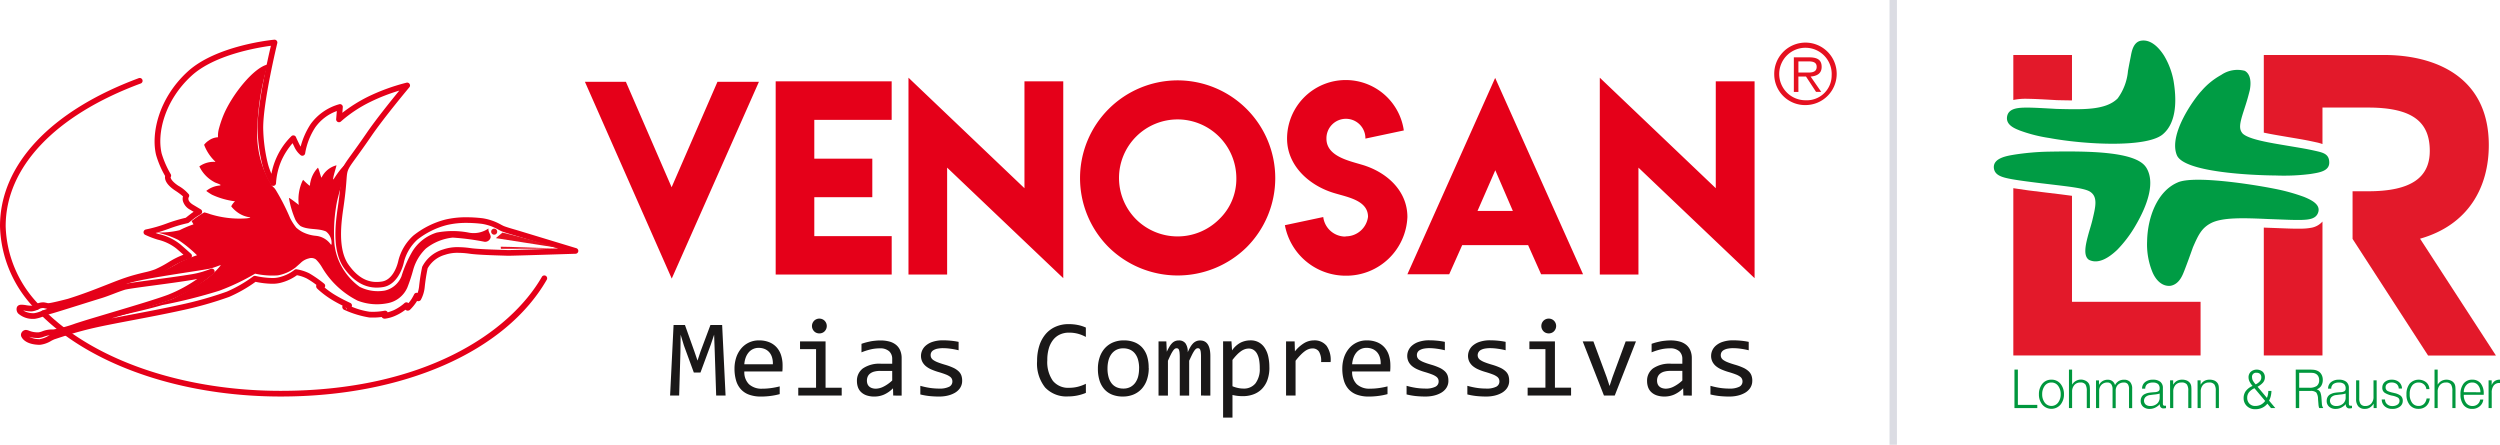 <svg xmlns="http://www.w3.org/2000/svg" width="337.287" height="60" viewBox="0 0 337.287 60">
  <g id="Grupo_378" data-name="Grupo 378" transform="translate(-34.228 -227.228)">
    <path id="Caminho_342" data-name="Caminho 342" d="M250.065,237.712v26.552h5.214v-14.42l15.668,14.915V238.2h-5.236v14.42Zm-16.5,17.978,2.4-5.494,2.371,5.494Zm-9.459,8.541h5.642L231.5,260.3h8.894l1.753,3.932h5.66L235.948,237.74Zm-8.316-5.087a3.005,3.005,0,0,1-3.036-2.634l-5.175,1.1a8.345,8.345,0,0,0,8.228,6.814,8.251,8.251,0,0,0,8.3-7.919c0-3.619-2.893-6.116-6.165-7.062-1.8-.539-4.757-1.16-4.757-3.5a2.629,2.629,0,1,1,5.257-.016l5.181-1.1a7.915,7.915,0,0,0-15.751,1.1c0,3.541,2.794,6.143,5.956,7.22,1.793.627,4.966.957,4.966,3.328a3.018,3.018,0,0,1-3.024,2.64Zm-22.68-15.806a7.943,7.943,0,0,1,7.919,7.9,7.537,7.537,0,0,1-2.337,5.587,7.945,7.945,0,0,1-11.18,0,7.9,7.9,0,0,1,5.6-13.485Zm0-5.268a13.186,13.186,0,0,0-9.316,22.5,13.27,13.27,0,0,0,18.638,0,13.19,13.19,0,0,0-9.322-22.5Zm-36.314-.358v26.552h5.214v-14.42l15.668,14.915V238.2h-5.235v14.42Zm-17.917.49v26.062h15.652v-5.181H144.089v-5.251h7.826v-5.2h-7.826V243.4h10.438v-5.2Zm-2.26.06h-5.593l-6.187,14.228-6.171-14.228h-5.527l11.715,26.552Z" fill="#e50019"/>
    <path id="Caminho_343" data-name="Caminho 343" d="M270.635,278.6a1.72,1.72,0,0,1-.49,1.235,2.168,2.168,0,0,1-.524.406,3.483,3.483,0,0,1-.639.276,4.186,4.186,0,0,1-.7.159,4.944,4.944,0,0,1-.7.052,12.814,12.814,0,0,1-1.369-.067,8.94,8.94,0,0,1-1.22-.217v-1.163a10.391,10.391,0,0,0,1.274.279,8.759,8.759,0,0,0,1.264.094,2.847,2.847,0,0,0,1.349-.246.777.777,0,0,0,.438-.706.834.834,0,0,0-.071-.353.786.786,0,0,0-.25-.3,2.442,2.442,0,0,0-.567-.3c-.256-.1-.6-.219-1.049-.348a7.637,7.637,0,0,1-.914-.333,3.137,3.137,0,0,1-.729-.44,1.9,1.9,0,0,1-.479-.6,1.749,1.749,0,0,1-.177-.81,1.843,1.843,0,0,1,.629-1.348,2.671,2.671,0,0,1,.927-.519,4.4,4.4,0,0,1,1.461-.209c.289,0,.607.015.957.047a9.735,9.735,0,0,1,1.1.162v1.133a10.329,10.329,0,0,0-1.137-.214,7.3,7.3,0,0,0-.931-.069,3.861,3.861,0,0,0-.8.072,1.7,1.7,0,0,0-.525.2.8.8,0,0,0-.29.3.811.811,0,0,0-.087.368.823.823,0,0,0,.076.358.849.849,0,0,0,.284.308,2.77,2.77,0,0,0,.582.3q.372.15.971.326a7.87,7.87,0,0,1,1.1.4,2.709,2.709,0,0,1,.721.463,1.481,1.481,0,0,1,.4.574,2.089,2.089,0,0,1,.119.728m-9.438-1.332h-1.608a3.157,3.157,0,0,0-.818.094,1.567,1.567,0,0,0-.559.269,1.1,1.1,0,0,0-.326.42,1.385,1.385,0,0,0-.1.549,1.265,1.265,0,0,0,.065.4.9.9,0,0,0,.211.343,1.047,1.047,0,0,0,.38.236,1.641,1.641,0,0,0,.567.087,2.408,2.408,0,0,0,1-.266,4.878,4.878,0,0,0,1.19-.84Zm.136,3.326-.026-.982a3.957,3.957,0,0,1-1.213.852,3.234,3.234,0,0,1-1.293.264,3.164,3.164,0,0,1-1.071-.162,2.006,2.006,0,0,1-.733-.44,1.694,1.694,0,0,1-.423-.658,2.446,2.446,0,0,1-.134-.823,2.044,2.044,0,0,1,.82-1.723,3.961,3.961,0,0,1,2.421-.623H261.2v-.642a1.365,1.365,0,0,0-.415-1.041,1.8,1.8,0,0,0-1.267-.39,5.436,5.436,0,0,0-1.221.139,8.642,8.642,0,0,0-1.243.4v-1.149c.159-.057.339-.114.534-.169s.406-.1.622-.149.447-.077.686-.1a6.345,6.345,0,0,1,.718-.04,4.578,4.578,0,0,1,1.2.146,2.438,2.438,0,0,1,.9.443,1.967,1.967,0,0,1,.564.751,2.647,2.647,0,0,1,.2,1.063v5.039Zm-13.578-7.308H249.2l1.795,4.842.387,1.181.4-1.211,1.775-4.812h1.389l-2.865,7.308h-1.456Zm-4.583-3.072a.981.981,0,0,1,.393.077.949.949,0,0,1,.318.214,1.056,1.056,0,0,1,.211.318,1.016,1.016,0,0,1,0,.776,1.05,1.05,0,0,1-.211.322.934.934,0,0,1-.318.214,1.041,1.041,0,0,1-.786,0,.934.934,0,0,1-.318-.214,1.072,1.072,0,0,1-.212-.322,1.028,1.028,0,0,1,0-.776,1.079,1.079,0,0,1,.212-.318.949.949,0,0,1,.318-.214A.974.974,0,0,1,243.172,270.212Zm-.447,4.116h-2.163v-1.044h3.445v6.249h2.178v1.059h-5.861v-1.059h2.4Zm-4.89,4.27a1.714,1.714,0,0,1-.489,1.235,2.154,2.154,0,0,1-.525.406,3.444,3.444,0,0,1-.638.276,4.186,4.186,0,0,1-.7.159,4.941,4.941,0,0,1-.7.052,12.839,12.839,0,0,1-1.371-.067,8.967,8.967,0,0,1-1.22-.217v-1.163a10.4,10.4,0,0,0,1.275.279,8.745,8.745,0,0,0,1.263.094,2.849,2.849,0,0,0,1.35-.246.778.778,0,0,0,.437-.706.865.865,0,0,0-.069-.353.8.8,0,0,0-.251-.3,2.443,2.443,0,0,0-.567-.3c-.256-.1-.6-.219-1.049-.348a7.653,7.653,0,0,1-.915-.333,3.13,3.13,0,0,1-.728-.44,1.9,1.9,0,0,1-.48-.6,1.775,1.775,0,0,1-.176-.81,1.846,1.846,0,0,1,.628-1.348,2.677,2.677,0,0,1,.928-.519,4.4,4.4,0,0,1,1.461-.209c.289,0,.607.015.957.047a9.72,9.72,0,0,1,1.1.162v1.133a10.228,10.228,0,0,0-1.136-.214,7.312,7.312,0,0,0-.932-.069,3.857,3.857,0,0,0-.8.072,1.693,1.693,0,0,0-.525.2.8.8,0,0,0-.3,1.022.849.849,0,0,0,.284.308,2.784,2.784,0,0,0,.581.3c.249.1.572.209.972.326a7.868,7.868,0,0,1,1.1.4,2.725,2.725,0,0,1,.721.463,1.489,1.489,0,0,1,.4.574A2.066,2.066,0,0,1,237.835,278.6Zm-8.2,0a1.72,1.72,0,0,1-.49,1.235,2.168,2.168,0,0,1-.524.406,3.482,3.482,0,0,1-.639.276,4.209,4.209,0,0,1-.7.159,4.944,4.944,0,0,1-.7.052,12.813,12.813,0,0,1-1.369-.067,8.981,8.981,0,0,1-1.221-.217v-1.163a10.42,10.42,0,0,0,1.276.279,8.731,8.731,0,0,0,1.262.094,2.849,2.849,0,0,0,1.35-.246.776.776,0,0,0,.437-.706.849.849,0,0,0-.069-.353.8.8,0,0,0-.251-.3,2.432,2.432,0,0,0-.568-.3c-.255-.1-.6-.219-1.048-.348a7.654,7.654,0,0,1-.915-.333,3.13,3.13,0,0,1-.728-.44,1.9,1.9,0,0,1-.48-.6,1.762,1.762,0,0,1-.176-.81,1.843,1.843,0,0,1,.629-1.348,2.662,2.662,0,0,1,.927-.519,4.4,4.4,0,0,1,1.461-.209c.289,0,.607.015.957.047a9.687,9.687,0,0,1,1.1.162v1.133a10.27,10.27,0,0,0-1.136-.214,7.312,7.312,0,0,0-.932-.069,3.857,3.857,0,0,0-.8.072,1.693,1.693,0,0,0-.525.2.737.737,0,0,0-.378.664.8.8,0,0,0,.078.358.836.836,0,0,0,.283.308,2.783,2.783,0,0,0,.581.3c.249.1.572.209.972.326a7.916,7.916,0,0,1,1.1.4,2.709,2.709,0,0,1,.721.463,1.479,1.479,0,0,1,.4.574A2.066,2.066,0,0,1,229.636,278.6Zm-9.14-2.226a2.765,2.765,0,0,0-.094-.893,1.882,1.882,0,0,0-.361-.7,1.683,1.683,0,0,0-.609-.455,2.045,2.045,0,0,0-.845-.164,1.717,1.717,0,0,0-1.349.612,2.317,2.317,0,0,0-.4.7,3.251,3.251,0,0,0-.189.9Zm1.313.176c0,.179,0,.33-.008.45s-.012.236-.022.342h-5.131a2.279,2.279,0,0,0,.627,1.725,2.505,2.505,0,0,0,1.807.6c.214,0,.428-.007.641-.025s.421-.04.619-.069.39-.063.572-.1.35-.074.507-.119V280.4a8.823,8.823,0,0,1-1.171.236,9.529,9.529,0,0,1-1.35.092,4.563,4.563,0,0,1-1.618-.256,2.745,2.745,0,0,1-1.111-.739,2.977,2.977,0,0,1-.641-1.187,5.6,5.6,0,0,1-.209-1.591,4.8,4.8,0,0,1,.221-1.462,3.705,3.705,0,0,1,.649-1.208,3.067,3.067,0,0,1,2.451-1.133,3.545,3.545,0,0,1,1.355.241,2.686,2.686,0,0,1,.991.678,2.9,2.9,0,0,1,.614,1.072A4.5,4.5,0,0,1,221.809,276.548Zm-14.076-3.264h1.158l.038,1.347a4.726,4.726,0,0,1,1.277-1.131,2.6,2.6,0,0,1,1.272-.35,2.077,2.077,0,0,1,1.723.736,3.3,3.3,0,0,1,.542,2.187h-1.282a2.413,2.413,0,0,0-.281-1.4,1.009,1.009,0,0,0-.885-.436,1.5,1.5,0,0,0-.512.093,1.992,1.992,0,0,0-.532.29,4.49,4.49,0,0,0-.579.518,9.083,9.083,0,0,0-.656.76v4.693h-1.283Zm-3.547,3.577a6.053,6.053,0,0,0-.084-1.056,2.708,2.708,0,0,0-.267-.823,1.418,1.418,0,0,0-.464-.535,1.172,1.172,0,0,0-.676-.194,1.6,1.6,0,0,0-.49.078,1.974,1.974,0,0,0-.512.253,3.98,3.98,0,0,0-.562.475,7.58,7.58,0,0,0-.629.731v3.549a4.173,4.173,0,0,0,.736.229,3.481,3.481,0,0,0,.756.084,1.984,1.984,0,0,0,1.61-.7A3.2,3.2,0,0,0,204.186,276.861Zm1.3-.055a4.856,4.856,0,0,1-.273,1.7,3.325,3.325,0,0,1-.753,1.208,3.062,3.062,0,0,1-1.136.721,4.051,4.051,0,0,1-1.419.241,6.424,6.424,0,0,1-.7-.037,5.493,5.493,0,0,1-.7-.125v3.055h-1.267v-10.29h1.128l.082,1.223a3.254,3.254,0,0,1,1.163-1.054,3.027,3.027,0,0,1,1.34-.3,2.215,2.215,0,0,1,1.1.264,2.242,2.242,0,0,1,.793.738,3.482,3.482,0,0,1,.482,1.15A6.507,6.507,0,0,1,205.483,276.806Zm-9.228,3.786v-5.247a4.8,4.8,0,0,0-.026-.562,1.26,1.26,0,0,0-.074-.346.38.38,0,0,0-.129-.179.374.374,0,0,0-.194-.049.411.411,0,0,0-.253.087,1.238,1.238,0,0,0-.249.283,4.992,4.992,0,0,0-.293.522c-.107.216-.231.48-.378.795v4.7h-1.268v-5.111a6.267,6.267,0,0,0-.025-.646,1.462,1.462,0,0,0-.074-.385.383.383,0,0,0-.134-.192.393.393,0,0,0-.2-.049.422.422,0,0,0-.232.072,1.042,1.042,0,0,0-.243.263,3.913,3.913,0,0,0-.3.517c-.109.216-.239.5-.39.835v4.7h-1.268v-7.308h1.053l.063,1.39a6.807,6.807,0,0,1,.37-.706,2.266,2.266,0,0,1,.368-.473,1.255,1.255,0,0,1,.4-.261,1.292,1.292,0,0,1,.478-.084,1.075,1.075,0,0,1,.9.388,1.911,1.911,0,0,1,.306,1.2c.116-.253.231-.477.342-.676a2.488,2.488,0,0,1,.363-.494,1.342,1.342,0,0,1,.428-.306,1.275,1.275,0,0,1,.539-.107q1.383,0,1.382,2.118v5.324Zm-8.349-3.659a4.24,4.24,0,0,0-.149-1.184,2.385,2.385,0,0,0-.426-.844,1.786,1.786,0,0,0-.673-.51,2.218,2.218,0,0,0-.885-.171,2,2,0,0,0-.972.221,1.947,1.947,0,0,0-.661.594,2.585,2.585,0,0,0-.38.865,4.328,4.328,0,0,0-.119,1.029,4.219,4.219,0,0,0,.149,1.188,2.38,2.38,0,0,0,.425.85,1.772,1.772,0,0,0,.671.51,2.193,2.193,0,0,0,.887.171,2,2,0,0,0,.972-.221,1.957,1.957,0,0,0,.661-.594,2.586,2.586,0,0,0,.381-.865A4.422,4.422,0,0,0,187.906,276.933Zm1.3-.052a4.822,4.822,0,0,1-.241,1.561,3.472,3.472,0,0,1-.691,1.218,3.135,3.135,0,0,1-1.1.785,3.692,3.692,0,0,1-1.471.281,3.856,3.856,0,0,1-1.41-.244,2.8,2.8,0,0,1-1.056-.718,3.2,3.2,0,0,1-.663-1.173,5.18,5.18,0,0,1-.229-1.609,4.755,4.755,0,0,1,.241-1.555,3.482,3.482,0,0,1,.691-1.211,3.141,3.141,0,0,1,1.1-.785,3.7,3.7,0,0,1,1.472-.281,3.847,3.847,0,0,1,1.409.244,2.822,2.822,0,0,1,1.057.713,3.179,3.179,0,0,1,.664,1.17A5.192,5.192,0,0,1,189.2,276.881Zm-8.483,3.353a6.165,6.165,0,0,1-2.4.477,3.945,3.945,0,0,1-3.1-1.206,5.18,5.18,0,0,1-1.082-3.567,6.744,6.744,0,0,1,.3-2.067,4.51,4.51,0,0,1,.853-1.569,3.707,3.707,0,0,1,1.34-.993,4.275,4.275,0,0,1,1.762-.352,6.218,6.218,0,0,1,1.233.115,5.062,5.062,0,0,1,1.091.348v1.267a4.914,4.914,0,0,0-1.071-.432,4.682,4.682,0,0,0-1.211-.149,2.858,2.858,0,0,0-1.213.251,2.483,2.483,0,0,0-.922.728,3.4,3.4,0,0,0-.584,1.166,5.481,5.481,0,0,0-.2,1.569,4.4,4.4,0,0,0,.751,2.788,2.652,2.652,0,0,0,2.2.94,4.807,4.807,0,0,0,1.173-.142,5.465,5.465,0,0,0,1.079-.4ZM164.037,278.6a1.72,1.72,0,0,1-.49,1.235,2.149,2.149,0,0,1-.524.406,3.482,3.482,0,0,1-.639.276,4.163,4.163,0,0,1-.7.159,4.941,4.941,0,0,1-.7.052,12.833,12.833,0,0,1-1.37-.067,8.939,8.939,0,0,1-1.22-.217v-1.163a10.365,10.365,0,0,0,1.275.279,8.731,8.731,0,0,0,1.262.094,2.849,2.849,0,0,0,1.35-.246.777.777,0,0,0,.438-.706.849.849,0,0,0-.07-.353.789.789,0,0,0-.251-.3,2.443,2.443,0,0,0-.567-.3c-.256-.1-.6-.219-1.049-.348a7.653,7.653,0,0,1-.915-.333,3.172,3.172,0,0,1-.728-.44,1.934,1.934,0,0,1-.48-.6,1.775,1.775,0,0,1-.176-.81,1.853,1.853,0,0,1,.629-1.348,2.672,2.672,0,0,1,.927-.519,4.4,4.4,0,0,1,1.462-.209c.288,0,.606.015.957.047a9.753,9.753,0,0,1,1.1.162v1.133a10.27,10.27,0,0,0-1.136-.214,7.337,7.337,0,0,0-.932-.069,3.874,3.874,0,0,0-.8.072,1.687,1.687,0,0,0-.524.2.732.732,0,0,0-.378.664.8.8,0,0,0,.077.358.845.845,0,0,0,.283.308,2.783,2.783,0,0,0,.581.3c.249.1.572.209.972.326a7.869,7.869,0,0,1,1.1.4,2.749,2.749,0,0,1,.722.463,1.476,1.476,0,0,1,.4.574A2.066,2.066,0,0,1,164.037,278.6Zm-9.438-1.332h-1.608a3.163,3.163,0,0,0-.818.094,1.567,1.567,0,0,0-.559.269,1.074,1.074,0,0,0-.325.42,1.368,1.368,0,0,0-.1.549,1.265,1.265,0,0,0,.065.4.9.9,0,0,0,.211.343,1.048,1.048,0,0,0,.38.236,1.648,1.648,0,0,0,.567.087,2.408,2.408,0,0,0,1-.266,4.878,4.878,0,0,0,1.19-.84Zm.137,3.326-.028-.982a3.941,3.941,0,0,1-1.212.852,3.237,3.237,0,0,1-1.293.264,3.164,3.164,0,0,1-1.071-.162,2.006,2.006,0,0,1-.733-.44,1.683,1.683,0,0,1-.423-.658,2.471,2.471,0,0,1-.134-.823,2.044,2.044,0,0,1,.82-1.723,3.963,3.963,0,0,1,2.421-.623H154.6v-.642a1.368,1.368,0,0,0-.414-1.041,1.8,1.8,0,0,0-1.269-.39,5.434,5.434,0,0,0-1.22.139,8.591,8.591,0,0,0-1.242.4v-1.149c.158-.057.337-.114.534-.169s.4-.1.621-.149.448-.077.686-.1a6.337,6.337,0,0,1,.719-.04,4.581,4.581,0,0,1,1.195.146,2.418,2.418,0,0,1,.9.443,1.947,1.947,0,0,1,.564.751,2.63,2.63,0,0,1,.2,1.063v5.039Zm-9.962-10.38a.973.973,0,0,1,.392.077.933.933,0,0,1,.319.214,1.057,1.057,0,0,1,.211.318,1.016,1.016,0,0,1,0,.776,1.051,1.051,0,0,1-.211.322.919.919,0,0,1-.319.214,1.039,1.039,0,0,1-.785,0,.915.915,0,0,1-.318-.214,1.033,1.033,0,0,1-.211-.322,1,1,0,0,1,0-.776,1.038,1.038,0,0,1,.211-.318.929.929,0,0,1,.318-.214A.974.974,0,0,1,144.774,270.212Zm-.447,4.116h-2.163v-1.044h3.445v6.249h2.177v1.059h-5.861v-1.059h2.4Zm-5.829,2.044a2.765,2.765,0,0,0-.1-.893,1.881,1.881,0,0,0-.36-.7,1.683,1.683,0,0,0-.609-.455,2.048,2.048,0,0,0-.845-.164,1.717,1.717,0,0,0-1.35.612,2.337,2.337,0,0,0-.4.7,3.215,3.215,0,0,0-.189.9Zm1.312.176c0,.179,0,.33-.007.45s-.013.236-.023.342h-5.13a2.279,2.279,0,0,0,.627,1.725,2.5,2.5,0,0,0,1.806.6c.214,0,.428-.007.642-.025s.42-.04.619-.069.39-.063.571-.1.351-.074.507-.119V280.4a8.773,8.773,0,0,1-1.17.236,9.539,9.539,0,0,1-1.35.092,4.559,4.559,0,0,1-1.618-.256,2.731,2.731,0,0,1-1.111-.739,2.977,2.977,0,0,1-.641-1.187,5.6,5.6,0,0,1-.209-1.591,4.773,4.773,0,0,1,.221-1.462,3.705,3.705,0,0,1,.649-1.208,3.067,3.067,0,0,1,2.451-1.133,3.54,3.54,0,0,1,1.354.241,2.69,2.69,0,0,1,.992.678,2.917,2.917,0,0,1,.614,1.072A4.5,4.5,0,0,1,139.81,276.548Zm-7.692,4.044H130.85l-.194-5.948-.082-2.265-.443,1.32-1.4,3.791h-.894l-1.337-3.647-.443-1.464-.03,2.367-.171,5.846h-1.223l.47-9.515h1.536l1.28,3.589.413,1.21.4-1.21,1.343-3.589h1.581Z" fill="#1a1818"/>
    <g id="Grupo_378-2" data-name="Grupo 378">
      <path id="Caminho_344" data-name="Caminho 344" d="M39.6,273.751h-.023c-1.685-.029-2.248-.711-2.411-1a.6.6,0,0,1-.049-.609.7.7,0,0,1,.6-.4,1.25,1.25,0,0,1,.441.108,3.016,3.016,0,0,0,1.172.216h.1a2.459,2.459,0,0,0,.475-.13,3.553,3.553,0,0,1,1.513-.255h0a17.169,17.169,0,0,0,2.995-.813c.68-.217,1.438-.458,2.247-.7s1.67-.5,2.534-.759c3.127-.932,6.361-1.9,7.792-2.45a19.225,19.225,0,0,0,3.867-2.1c-.193.043-.4.083-.606.118-1.548.26-3.535.526-5.288.761-1.838.246-3.573.479-3.927.594-.538.174-1.048.369-1.54.558-.541.207-1.052.4-1.566.559-.727.222-1.79.555-2.865.893-1.849.58-3.6,1.129-4.007,1.231a7.78,7.78,0,0,0-.9.308,4.876,4.876,0,0,1-1.205.358c-.073.007-.151.011-.233.011a2.932,2.932,0,0,1-2.043-.734.873.873,0,0,1-.191-.749c.026-.128.142-.43.656-.43a4.518,4.518,0,0,1,.624.067,3.964,3.964,0,0,0,.723.068,2.109,2.109,0,0,0,.589-.2,2.044,2.044,0,0,1,1.116-.247c.223.038.341.068.422.087a.314.314,0,0,0,.1.019c.028,0,.062,0,.108-.005.416-.032,2-.432,2.571-.584,2.03-.634,3.71-1.3,5.192-1.881.941-.371,1.753-.691,2.525-.954.98-.335,1.872-.551,2.59-.726a10.5,10.5,0,0,0,1.445-.411,13.892,13.892,0,0,0,1.8-.956c.328-.2.639-.384.966-.549a10.059,10.059,0,0,1,1.071-.47c-.26-.231-.6-.531-.972-.848a6.446,6.446,0,0,0-2.471-1.179,12.151,12.151,0,0,1-1.725-.659.384.384,0,0,1,.1-.724,18.74,18.74,0,0,0,2.788-.8,20.637,20.637,0,0,1,2.591-.777c.115-.093.356-.285.662-.52.133-.1.272-.2.4-.283l-.454-.273a1.951,1.951,0,0,1-.992-1.177,1.266,1.266,0,0,1,.01-.637,9.956,9.956,0,0,0-1.068-.787c-1.321-.88-1.415-1.6-1.344-1.96a12.67,12.67,0,0,1-1.217-2.83c-.7-2.89.33-7.639,4.241-11.238,3.857-3.549,11.383-4.29,11.7-4.32a.379.379,0,0,1,.325.131.384.384,0,0,1,.083.341c-.019.079-1.921,7.913-1.9,11.484a21.512,21.512,0,0,0,.651,4.854,9.655,9.655,0,0,0,.459,1.282,9.651,9.651,0,0,1,.649-2.1,9.494,9.494,0,0,1,2.055-2.983.382.382,0,0,1,.613.147s.088.221.44.939a3.82,3.82,0,0,0,.185.335,10.394,10.394,0,0,1,1.338-3.029,7.114,7.114,0,0,1,3.876-2.695.383.383,0,0,1,.475.4l-.062.758a20.664,20.664,0,0,1,3.466-2.177,27.011,27.011,0,0,1,5.193-1.887.383.383,0,0,1,.382.619c-.034.04-3.378,4.033-5.125,6.58-.909,1.326-1.565,2.232-2.044,2.894-1.212,1.672-1.212,1.672-1.316,3.067-.051.676-.127,1.7-.359,3.33l-.045.315c-.285,1.969-.816,5.632.684,7.752,1.3,1.832,2.761,2.569,4.543,2.262,1.209-.208,1.925-1.619,2.192-2.87a6.807,6.807,0,0,1,1.992-3.307,11.476,11.476,0,0,1,4.373-2.184,12.109,12.109,0,0,1,2.838-.3,18.365,18.365,0,0,1,2.124.129,7.24,7.24,0,0,1,2.533.882c.139.072.255.133.344.171.342.143,1.365.44,1.73.542l8.062,2.449a.384.384,0,0,1-.1.75c-.343.011-8.391.269-9.07.269h-.05l-.619-.02c-1.219-.036-3.489-.105-4.482-.245l-.055-.007a11.514,11.514,0,0,0-1.565-.123,5.183,5.183,0,0,0-1.768.264,3.892,3.892,0,0,0-2.351,1.828,24.783,24.783,0,0,0-.4,2.586,4.488,4.488,0,0,1-.539,1.7.464.464,0,0,1-.318.148.409.409,0,0,1-.173-.037c-.027.047-.057.1-.088.148a6.345,6.345,0,0,1-.862,1.046.464.464,0,0,1-.305.119.455.455,0,0,1-.31-.127,6.268,6.268,0,0,1-1.254.764,4.924,4.924,0,0,1-1.525.448.48.48,0,0,1-.32-.106.4.4,0,0,1-.1-.123,9.312,9.312,0,0,1-1.686.065,13.155,13.155,0,0,1-3.333-1.014.431.431,0,0,1-.3-.452.4.4,0,0,1,.037-.134c-.447-.222-1.034-.532-1.573-.87a12.288,12.288,0,0,1-1.839-1.413.464.464,0,0,1-.121-.513,10.729,10.729,0,0,0-1.307-.87,5.11,5.11,0,0,0-1.313-.437,6.527,6.527,0,0,1-2.209,1.025,4.408,4.408,0,0,1-1.138.129,11.518,11.518,0,0,1-2.241-.262,18.92,18.92,0,0,1-3.571,2.037,49.146,49.146,0,0,1-6.476,1.831c-2.083.461-4.352.892-6.546,1.309-1.932.368-3.757.714-5.1,1.019-2.312.524-4.214,1.153-5.026,1.422-.168.055-.291.1-.364.118a4.054,4.054,0,0,0-.5.238A3.712,3.712,0,0,1,39.6,273.751Zm-1.463-1.1a2.914,2.914,0,0,0,1.454.33l.009.383v-.383a3.342,3.342,0,0,0,1.173-.45l.165-.085a4.658,4.658,0,0,0-.79.211,2.623,2.623,0,0,1-.7.17h-.122A3.792,3.792,0,0,1,38.137,272.655ZM62.8,263.463a.382.382,0,0,1,.255.668,21.343,21.343,0,0,1-5.794,3.54c-1.46.564-4.708,1.533-7.848,2.47l-.147.044c.848-.167,1.763-.341,2.7-.52,2.189-.416,4.452-.846,6.523-1.305a49.32,49.32,0,0,0,6.34-1.787,18.06,18.06,0,0,0,3.55-2.048.375.375,0,0,1,.325-.069,11.3,11.3,0,0,0,2.239.28,3.615,3.615,0,0,0,.936-.1,5.407,5.407,0,0,0,2.048-.976.383.383,0,0,1,.311-.1,5.982,5.982,0,0,1,1.718.543,16.306,16.306,0,0,1,2,1.391.381.381,0,0,1,.121.426.363.363,0,0,1-.054.1,11.982,11.982,0,0,0,1.254.91,20.7,20.7,0,0,0,2.208,1.166.383.383,0,0,1,.227.371.389.389,0,0,1-.034.14,9.751,9.751,0,0,0,2.409.677,8.591,8.591,0,0,0,2.017-.134.383.383,0,0,1,.4.164.394.394,0,0,1,.029.053,7.219,7.219,0,0,0,.84-.3,6.086,6.086,0,0,0,1.429-.948.384.384,0,0,1,.343-.091.391.391,0,0,1,.184.1,4.618,4.618,0,0,0,.424-.559c.237-.393.342-.616.343-.618a.379.379,0,0,1,.321-.221.406.406,0,0,1,.159.022,4.581,4.581,0,0,0,.188-.829,24.48,24.48,0,0,1,.425-2.7,4.618,4.618,0,0,1,2.826-2.341,5.958,5.958,0,0,1,2.031-.31,12.273,12.273,0,0,1,1.668.13l.056.008c.954.135,3.282.2,4.4.238l.627.02h0c.453,0,4.209-.115,6.741-.2L103.713,259c-.047-.014-1.353-.381-1.813-.573-.106-.045-.24-.114-.4-.2a6.511,6.511,0,0,0-2.267-.8A17.51,17.51,0,0,0,97.2,257.3a11.31,11.31,0,0,0-2.656.283,10.766,10.766,0,0,0-4.013,1.982,6.15,6.15,0,0,0-1.785,2.925c-.32,1.5-1.225,3.192-2.811,3.465-2.062.354-3.834-.514-5.3-2.574-1.677-2.37-1.118-6.23-.818-8.3l.046-.314c.228-1.608.3-2.614.353-3.279.121-1.611.171-1.68,1.46-3.46.476-.658,1.129-1.559,2.032-2.877,1.246-1.815,3.284-4.346,4.393-5.7a25.215,25.215,0,0,0-3.868,1.505,17.834,17.834,0,0,0-4,2.653.384.384,0,0,1-.652-.3l.09-1.1a6.12,6.12,0,0,0-2.9,2.193A9.111,9.111,0,0,0,75.4,247.9a.383.383,0,0,1-.6.272,3.1,3.1,0,0,1-.874-1.162c-.09-.185-.164-.339-.224-.465a9.389,9.389,0,0,0-1.5,2.337,9.01,9.01,0,0,0-.734,3.053.383.383,0,0,1-.7.206,9.321,9.321,0,0,1-1.111-2.547,21.992,21.992,0,0,1-.68-5.058c-.018-3.151,1.359-9.275,1.8-11.132-1.791.238-7.626,1.21-10.719,4.057-3.683,3.389-4.663,7.816-4.015,10.494a12.686,12.686,0,0,0,1.218,2.771.38.38,0,0,1-.007.4c-.027.086.072.522,1.03,1.16a5.1,5.1,0,0,1,1.435,1.179.379.379,0,0,1-.025.366c-.044.078-.242.527.609,1.036s.984.588,1,.6a.384.384,0,0,1-.008.675,6.762,6.762,0,0,0-.861.549c-.424.327-.72.567-.722.568a.374.374,0,0,1-.175.08,18.537,18.537,0,0,0-2.566.764c-.693.248-1.282.43-1.746.559.178.064.359.124.526.167a7.116,7.116,0,0,1,2.771,1.338c.8.685,1.474,1.3,1.474,1.3a.383.383,0,0,1-.151.652,10.035,10.035,0,0,0-1.573.633c-.305.154-.6.333-.92.524a14.677,14.677,0,0,1-1.892,1,10.8,10.8,0,0,1-1.566.451c-.7.171-1.575.383-2.523.708l-.274.094c.611-.126,1.9-.3,3.771-.552,1.747-.234,3.727-.5,5.263-.757a11.8,11.8,0,0,0,2.525-.724A.394.394,0,0,1,62.8,263.463Zm-25.439,5.656a2.593,2.593,0,0,0,1.355.363c.056,0,.11,0,.159-.007a4.412,4.412,0,0,0,1-.31c.244-.1.495-.192.748-.27a1.084,1.084,0,0,1-.2-.038c-.071-.017-.173-.042-.367-.076a1.4,1.4,0,0,0-.681.2,2.567,2.567,0,0,1-.846.258,4.22,4.22,0,0,1-.886-.075C37.551,269.144,37.453,269.129,37.365,269.119Zm43.5-.469.087.314a.247.247,0,0,0,.057-.025l-.131-.282Z" fill="#e50019"/>
    </g>
    <path id="Caminho_345" data-name="Caminho 345" d="M107.837,260.7s-5.312-.195-6.052-.186l.021.283s7.557-.017,8.307-.035l-.144-.019Z" fill="#e51020" fill-rule="evenodd"/>
    <path id="Caminho_346" data-name="Caminho 346" d="M107.3,260s-3.427-.964-5.283-1.393l-.892.748,9.115,1.422c-.549-.144-2.409-.6-2.94-.777" fill="#e51020" fill-rule="evenodd"/>
    <path id="Caminho_347" data-name="Caminho 347" d="M61.446,265.306a10.41,10.41,0,0,0,2.566-2.283c.015-.109-1.054.426-1.772.5-1.3.267-7.574,1.1-10.285,1.806-2.185.594-3.052,1.137-4.533,1.573-3.81,1.214-4.9,1.5-4.239,1.269.465-.164,1.3-.4,1.868-.6,1.736-.6,6.133-2.262,7.053-2.541,1.247-.386,2.831-.726,3.689-1.018a22.674,22.674,0,0,0,2.615-1.368,20.967,20.967,0,0,1,2.4-.98,17.164,17.164,0,0,0-2.536-2.07,11.344,11.344,0,0,0-2.217-.838,6.972,6.972,0,0,0-.821-.169,11.624,11.624,0,0,0,3.22-.3,14.219,14.219,0,0,1,1.878-.791s-.255-.443-.251-.444a14.163,14.163,0,0,1,1.706-1.171,6.512,6.512,0,0,1,.813.245,13.357,13.357,0,0,0,4.918.559l.447-.07c-.017-.033.018-.031.021-.062a3.656,3.656,0,0,1-1.658-.637,4.241,4.241,0,0,1-.906-.849,2.256,2.256,0,0,1,.513-.679,10.487,10.487,0,0,1-3.1-.886,7.234,7.234,0,0,1-.78-.514,3.287,3.287,0,0,1,1.84-.731.213.213,0,0,0,.1-.073c-.244-.189-.621-.238-.912-.424a4.672,4.672,0,0,1-1.96-2.082,3.325,3.325,0,0,1,2.15-.61c.005-.106-.15-.151-.207-.245a6.091,6.091,0,0,1-1.3-2.062,2.521,2.521,0,0,1,.633-.579,2.3,2.3,0,0,1,1.241-.436,3.723,3.723,0,0,1,.145-1.234,15.283,15.283,0,0,1,.573-1.7c1.176-2.849,4.152-6.516,5.994-6.883a33.821,33.821,0,0,0-1.43,9.338,13.013,13.013,0,0,0,1.8,6.665c.3.6.408.427.752.994a29.219,29.219,0,0,1,1.892,3.72,7.666,7.666,0,0,0,.833,1.3,4.472,4.472,0,0,0,.823.576,5.027,5.027,0,0,0,1.821.521,2.785,2.785,0,0,1,2.006,1.158c.03.015.061.049.1.038a1.934,1.934,0,0,0-.745-1.785c-1.067-.466-2.407-.173-3.436-.731a2.856,2.856,0,0,1-.684-.836,12.6,12.6,0,0,1-.873-2.95l.049,0c.425.27.865.612,1.278.936a6.029,6.029,0,0,1,.5-3.243l.088-.138a9.455,9.455,0,0,0,.873.8c.1-.122.032-.315.1-.451a3.876,3.876,0,0,1,1.024-1.989c.161.245.375,1.234.48,1.351a3.09,3.09,0,0,1,2.018-1.672c-.011.217-.6,1.942-.4,1.905.021-.008,1.215-2.051,2.2-2.419a36.277,36.277,0,0,0-1.72,5.373,21.959,21.959,0,0,0-.39,5.214,7.928,7.928,0,0,0,1.2,3.908,8.452,8.452,0,0,0,2.227,2.406,5.426,5.426,0,0,0,3.41.513,3.2,3.2,0,0,0,2.242-1.915,15.967,15.967,0,0,1,1.5-3.41,5.914,5.914,0,0,1,3.258-2.5,11.328,11.328,0,0,1,4.393.019,3.5,3.5,0,0,0,2.591-.571c-.071.451.291.737.3,1.16a.78.78,0,0,1-.8.64,33.088,33.088,0,0,0-4.323-.57,6.943,6.943,0,0,0-3.643,1.495,6.387,6.387,0,0,0-1.689,2.842,22.667,22.667,0,0,1-.787,2.389,3.633,3.633,0,0,1-2.8,2.149,7.185,7.185,0,0,1-3.924-.374,11.647,11.647,0,0,1-4.81-4.519,5.09,5.09,0,0,0-.8-1.031,1.056,1.056,0,0,0-.957-.144,2.349,2.349,0,0,0-1.143.644l-.656.578a5.423,5.423,0,0,1-2.4,1.069,10.708,10.708,0,0,1-3.055-.233,30.188,30.188,0,0,1-4.826,2.3,72.07,72.07,0,0,1-7.686,1.936c-2.9.842-7.2,1.722-7.333,1.751-.872.188,5.04-1.41,5.149-1.438,1.346-.361,2.834-.884,3.54-1.139a34.427,34.427,0,0,0,3.957-2.261" fill="#e50019" fill-rule="evenodd"/>
    <path id="Caminho_348" data-name="Caminho 348" d="M100.5,258.417a.407.407,0,1,0,.469-.335.408.408,0,0,0-.469.335" fill="#e51020" fill-rule="evenodd"/>
    <g id="Grupo_379" data-name="Grupo 379">
      <path id="Caminho_349" data-name="Caminho 349" d="M72.1,280.724c-11.333,0-21.975-3.036-29.193-8.328a.382.382,0,1,1,.452-.617c7.091,5.2,17.567,8.179,28.741,8.179,19.47,0,30.97-7.949,35.24-15.388a.383.383,0,0,1,.664.381C102.422,274.68,88.665,280.724,72.1,280.724Z" fill="#e50019"/>
    </g>
    <g id="Grupo_380" data-name="Grupo 380">
      <path id="Caminho_350" data-name="Caminho 350" d="M42.734,272.172a.381.381,0,0,1-.232-.078,27.609,27.609,0,0,1-2.691-2.323.383.383,0,1,1,.538-.545,26.851,26.851,0,0,0,2.617,2.258.383.383,0,0,1-.232.688Z" fill="#e50019"/>
    </g>
    <g id="Grupo_381" data-name="Grupo 381">
      <path id="Caminho_351" data-name="Caminho 351" d="M39.237,269.005a.381.381,0,0,1-.282-.124,16.56,16.56,0,0,1-4.727-11.146c0-8.273,6.824-15.549,18.721-19.963a.383.383,0,0,1,.267.719c-11.581,4.295-18.222,11.31-18.222,19.244a15.811,15.811,0,0,0,4.526,10.629.383.383,0,0,1-.025.541A.375.375,0,0,1,39.237,269.005Z" fill="#e50019"/>
    </g>
    <path id="Caminho_352" data-name="Caminho 352" d="M273.6,237.318a4.214,4.214,0,1,1,4.221,4.086,4.155,4.155,0,0,1-4.221-4.086m7.75,0a3.541,3.541,0,1,0-3.529,3.436A3.354,3.354,0,0,0,281.345,237.318Zm-4.491,2.309h-.615v-4.662h2.072c1.252,0,1.679.456,1.679,1.29,0,.9-.649,1.237-1.49,1.3l1.435,2.07h-.7l-1.355-2.07h-1.03Zm.851-2.612c.671,0,1.614.108,1.614-.77,0-.651-.56-.737-1.144-.737h-1.321v1.507Z" fill="#e51020" fill-rule="evenodd"/>
    <path id="Caminho_353" data-name="Caminho 353" d="M319.79,248.166c-1.184-2.859,2.44-7.754,3.32-8.671a9.7,9.7,0,0,1,2.659-2.157,3.873,3.873,0,0,1,3.184-.553c.841.474.863,1.67.668,2.64-.31,1.213-.388,1.455-.824,2.8-.562,1.746-.653,2.416-.131,3.019.834.8,3.722,1.253,5.959,1.63,2.3.389,2.572.425,3.9.718,1,.232,1.824.408,1.824,1.574s-1.378,1.347-2.505,1.531a28.049,28.049,0,0,1-4.72.207c-3.067-.023-12.374-.413-13.336-2.743" transform="translate(8.13)" fill="#009c44"/>
    <path id="Caminho_354" data-name="Caminho 354" d="M337.822,257.972a7.416,7.416,0,0,1-1.213.105c-1.213.02-1.871-.025-4.542-.122l-.549-.022v17.256h7.916V257.118a2.628,2.628,0,0,1-1.612.854" transform="translate(8.13)" fill="#e3192a"/>
    <path id="Caminho_355" data-name="Caminho 355" d="M297.725,240.716a7.94,7.94,0,0,1,1.885-.159c1.032.016,1.7.052,3.982.182.7.016,1.383.03,2.048.036v-6.129h-7.915v6.07Z" transform="translate(8.13)" fill="#e3192a"/>
    <path id="Caminho_356" data-name="Caminho 356" d="M331.518,245.122c1.013.219,2.125.4,3.11.568,2.3.388,2.621.441,3.952.734a6.166,6.166,0,0,1,.854.24V241.74l6.16,0c6.1,0,8.317,2.016,8.317,5.845,0,3.592-2.513,5.447-8.317,5.447h-2.1v6.427l10.187,15.733h9.147v-.011L352.6,259.431c6.522-1.853,9.274-6.94,9.274-12.624,0-9.4-7.48-12.161-14.122-12.161H331.518s0,8.628,0,10.476" transform="translate(8.13)" fill="#e3192a"/>
    <path id="Caminho_357" data-name="Caminho 357" d="M305.64,253.646c-.9-.13-1.951-.25-3.077-.387-2.08-.24-3.758-.46-4.838-.641v22.571h25.264v-7.246H305.64Z" transform="translate(8.13)" fill="#e3192a"/>
    <path id="Caminho_358" data-name="Caminho 358" d="M315.635,249.8c1.212,1.884.377,4.843-1.524,8.036a16.534,16.534,0,0,1-2.383,3.111c-1.047.986-2.485,1.983-3.788,1.341-.871-.561-.407-2.256-.078-3.493.187-.674.337-1.1.52-1.829.408-1.745.811-3.154-.3-3.873-.745-.485-2.959-.7-5.523-1.014-2.221-.256-3.978-.49-5.044-.678-1.25-.234-2.31-.486-2.416-1.516-.118-1.354,1.813-1.633,2.8-1.8a34.893,34.893,0,0,1,4.325-.391c5.629-.108,12.023-.047,13.411,2.111" transform="translate(8.13)" fill="#009c44"/>
    <path id="Caminho_359" data-name="Caminho 359" d="M319.945,251.822c2.2-.918,9.744.219,13.026.872a25.7,25.7,0,0,1,3.978,1.1c1.028.421,2.154,1,1.94,1.97-.232.979-1.185,1.1-2.28,1.135-1.213.019-1.87-.025-4.543-.123-3.163-.14-6.14-.258-7.7.569-1.242.66-1.688,1.591-2.407,3.242-.5,1.4-.718,2.009-1.145,3.115-.242.6-.66,1.845-1.856,2.08-1.11.137-2.007-.711-2.493-1.915a9.838,9.838,0,0,1-.69-4.089c.058-3.271,1.4-6.8,4.165-7.951" transform="translate(8.13)" fill="#009c44"/>
    <path id="Caminho_360" data-name="Caminho 360" d="M298.517,244.8c-.932-.358-1.89-.894-1.6-2,.3-1.047,1.674-1.042,2.691-1.058,1.031.016,1.7.052,3.982.182,3.416.077,6.574.221,8.21-1.416a7.362,7.362,0,0,0,1.394-3.712c.146-.785.195-1.056.356-1.85.12-.6.291-2.085,1.463-2.235,1.114-.156,2.194.672,3.066,2.051a10.247,10.247,0,0,1,1.264,3.376c.369,2.214.561,5.6-1.523,7.268-2.3,1.772-10.512,1.318-15.21.446a20.03,20.03,0,0,1-4.1-1.049" transform="translate(8.13)" fill="#009c44"/>
    <path id="Caminho_361" data-name="Caminho 361" d="M297.878,282.285h3.081v-.432h-2.62V277.09h-.461Z" transform="translate(8.13)" fill="#00973d"/>
    <path id="Caminho_362" data-name="Caminho 362" d="M302.865,278.834a1.086,1.086,0,0,1,.934.492,1.837,1.837,0,0,1,.318,1.09,1.8,1.8,0,0,1-.318,1.082,1.125,1.125,0,0,1-1.869,0,1.835,1.835,0,0,1-.311-1.082,1.854,1.854,0,0,1,.311-1.09,1.087,1.087,0,0,1,.935-.492m0-.382a1.519,1.519,0,0,0-1.269.612,2.2,2.2,0,0,0-.417,1.359,2.151,2.151,0,0,0,.417,1.344,1.61,1.61,0,0,0,2.538,0,2.136,2.136,0,0,0,.423-1.344,2.184,2.184,0,0,0-.423-1.359A1.522,1.522,0,0,0,302.865,278.452Z" transform="translate(8.13)" fill="#00973d"/>
    <path id="Caminho_363" data-name="Caminho 363" d="M305.23,282.285h.426v-2.2a1.321,1.321,0,0,1,.311-.92,1.023,1.023,0,0,1,.793-.331.782.782,0,0,1,.71.288,1.734,1.734,0,0,1,.166.893v2.27h.425v-2.279a5.321,5.321,0,0,0-.021-.591,1.107,1.107,0,0,0-.131-.436,1.032,1.032,0,0,0-.435-.386,1.37,1.37,0,0,0-1.818.534V277.09h-.426Z" transform="translate(8.13)" fill="#00973d"/>
    <path id="Caminho_364" data-name="Caminho 364" d="M308.883,282.285h.425v-2.312a1.138,1.138,0,0,1,.3-.823,1.09,1.09,0,0,1,.819-.316.608.608,0,0,1,.507.232,1.134,1.134,0,0,1,.179.7v2.522h.426v-2.34a1.11,1.11,0,0,1,.289-.8,1.092,1.092,0,0,1,.816-.31.625.625,0,0,1,.524.211,1.1,1.1,0,0,1,.166.676v2.564h.426v-2.609a1.316,1.316,0,0,0-.284-.921,1.066,1.066,0,0,0-.818-.3,1.369,1.369,0,0,0-.721.184,1.319,1.319,0,0,0-.492.55.977.977,0,0,0-.354-.543.994.994,0,0,0-.61-.191,1.373,1.373,0,0,0-.707.178,1.293,1.293,0,0,0-.492.528v-.619h-.4Z" transform="translate(8.13)" fill="#00973d"/>
    <path id="Caminho_365" data-name="Caminho 365" d="M317.471,280.323v.527a1.069,1.069,0,0,1-.359.844,1.339,1.339,0,0,1-.922.31.908.908,0,0,1-.614-.2.707.707,0,0,1-.013-1.012,1.075,1.075,0,0,1,.64-.268l.427-.056a4.621,4.621,0,0,0,.462-.056,1.951,1.951,0,0,0,.379-.092m.025,1.429v.055a.466.466,0,0,0,.526.522.978.978,0,0,0,.117-.008l.187-.028v-.325h-.153a.265.265,0,0,1-.235-.084.583.583,0,0,1-.034-.253v-2.039a1.043,1.043,0,0,0-.347-.851,1.524,1.524,0,0,0-1-.282,1.6,1.6,0,0,0-1.065.331,1.1,1.1,0,0,0-.395.88h.425a.793.793,0,0,1,.276-.625,1.223,1.223,0,0,1,.759-.2,1.024,1.024,0,0,1,.7.2.791.791,0,0,1,.207.617.384.384,0,0,1-.187.365,1.081,1.081,0,0,1-.455.112l-.193.014c-.267.02-.465.04-.594.064a1.735,1.735,0,0,0-.532.162.923.923,0,0,0-.443.366,1.055,1.055,0,0,0-.151.571,1.012,1.012,0,0,0,.325.783,1.275,1.275,0,0,0,.892.3,1.65,1.65,0,0,0,.726-.164A2.178,2.178,0,0,0,317.5,281.752Z" transform="translate(8.13)" fill="#00973d"/>
    <path id="Caminho_366" data-name="Caminho 366" d="M318.877,282.285h.426v-2.2a1.324,1.324,0,0,1,.3-.92,1.049,1.049,0,0,1,.814-.331.841.841,0,0,1,.732.274,1.47,1.47,0,0,1,.179.844v2.333h.426V279.9a4.735,4.735,0,0,0-.021-.528,1.076,1.076,0,0,0-.124-.394,1.034,1.034,0,0,0-.437-.394,1.607,1.607,0,0,0-.671-.133,1.465,1.465,0,0,0-.707.164,1.4,1.4,0,0,0-.506.521v-.6h-.415Z" transform="translate(8.13)" fill="#00973d"/>
    <path id="Caminho_367" data-name="Caminho 367" d="M322.585,282.285h.426v-2.2a1.319,1.319,0,0,1,.3-.92,1.05,1.05,0,0,1,.815-.331.839.839,0,0,1,.731.274,1.47,1.47,0,0,1,.179.844v2.333h.426V279.9a4.735,4.735,0,0,0-.021-.528,1.1,1.1,0,0,0-.124-.394,1.038,1.038,0,0,0-.436-.394,1.617,1.617,0,0,0-.673-.133,1.463,1.463,0,0,0-.706.164,1.4,1.4,0,0,0-.506.521v-.6h-.415Z" transform="translate(8.13)" fill="#00973d"/>
    <path id="Caminho_368" data-name="Caminho 368" d="M330.258,279.605l1.444,1.717a1.692,1.692,0,0,1-.589.508,1.618,1.618,0,0,1-.75.167,1.042,1.042,0,0,1-.784-.307,1.112,1.112,0,0,1-.3-.808,1.171,1.171,0,0,1,.239-.727,2.007,2.007,0,0,1,.739-.55m.166-.52a2.271,2.271,0,0,1-.378-.509.992.992,0,0,1-.112-.438.538.538,0,0,1,.613-.616.655.655,0,0,1,.475.163.614.614,0,0,1,.161.459.775.775,0,0,1-.181.51A1.792,1.792,0,0,1,330.424,279.085Zm2.069,3.2h.582l-.846-1.011a2.454,2.454,0,0,0,.233-.606,3.446,3.446,0,0,0,.09-.7h-.426a2.324,2.324,0,0,1-.054.513,2.219,2.219,0,0,1-.135.43l-1.259-1.506a2.635,2.635,0,0,0,.717-.546,1.063,1.063,0,0,0,.27-.716,1.015,1.015,0,0,0-.305-.767,1.244,1.244,0,0,0-1.6.014.994.994,0,0,0-.3.742,1.329,1.329,0,0,0,.132.566,2.735,2.735,0,0,0,.412.6,2.182,2.182,0,0,0-.906.679,1.571,1.571,0,0,0-.3.955,1.436,1.436,0,0,0,.433,1.073,1.552,1.552,0,0,0,1.137.433,2.17,2.17,0,0,0,.934-.194,1.891,1.891,0,0,0,.7-.557Z" transform="translate(8.13)" fill="#00973d"/>
    <path id="Caminho_369" data-name="Caminho 369" d="M336.293,279.54v-2.018h1.331a5.211,5.211,0,0,1,.555.022,1.02,1.02,0,0,1,.43.163.784.784,0,0,1,.277.324.985.985,0,0,1,.1.459.956.956,0,0,1-.325.81,1.721,1.721,0,0,1-1.02.24Zm-.461,2.745h.461v-2.312h1.493a1.126,1.126,0,0,1,.813.21,1.589,1.589,0,0,1,.235.885l.056.681a2.188,2.188,0,0,0,.04.316.907.907,0,0,0,.07.22h.518v-.072a.37.37,0,0,1-.1-.176.994.994,0,0,1-.063-.3l-.056-.781a2.933,2.933,0,0,0-.145-.784.777.777,0,0,0-.5-.415,1.215,1.215,0,0,0,.61-.472,1.477,1.477,0,0,0,.212-.811,1.44,1.44,0,0,0-.166-.7,1.148,1.148,0,0,0-.458-.471,1.6,1.6,0,0,0-.6-.184,6.927,6.927,0,0,0-.726-.028h-1.7Z" transform="translate(8.13)" fill="#00973d"/>
    <path id="Caminho_370" data-name="Caminho 370" d="M342.561,280.323v.527a1.071,1.071,0,0,1-.358.844,1.344,1.344,0,0,1-.923.31.909.909,0,0,1-.614-.2.707.707,0,0,1-.013-1.012,1.08,1.08,0,0,1,.64-.268l.427-.056c.216-.019.37-.037.463-.056a1.976,1.976,0,0,0,.378-.092m.025,1.429v.055a.466.466,0,0,0,.526.522.978.978,0,0,0,.117-.008l.187-.028v-.325h-.152c-.12,0-.2-.027-.236-.084a.6.6,0,0,1-.034-.253v-2.039a1.043,1.043,0,0,0-.347-.851,1.523,1.523,0,0,0-.995-.282,1.61,1.61,0,0,0-1.067.331,1.1,1.1,0,0,0-.394.88h.425a.793.793,0,0,1,.276-.625,1.224,1.224,0,0,1,.76-.2,1.023,1.023,0,0,1,.7.2.788.788,0,0,1,.207.617.384.384,0,0,1-.187.365,1.081,1.081,0,0,1-.455.112l-.193.014c-.268.02-.465.04-.594.064a1.735,1.735,0,0,0-.532.162.915.915,0,0,0-.442.366,1.047,1.047,0,0,0-.152.571,1.012,1.012,0,0,0,.325.783,1.279,1.279,0,0,0,.892.3,1.655,1.655,0,0,0,.727-.164A2.187,2.187,0,0,0,342.586,281.752Z" transform="translate(8.13)" fill="#00973d"/>
    <path id="Caminho_371" data-name="Caminho 371" d="M346.742,278.539h-.422v2.219a1.3,1.3,0,0,1-.3.907.994.994,0,0,1-.784.339.76.76,0,0,1-.651-.26,1.324,1.324,0,0,1-.187-.789v-2.416h-.426v2.522a1.47,1.47,0,0,0,.3.994,1.131,1.131,0,0,0,.887.339,1.244,1.244,0,0,0,.664-.18,1.485,1.485,0,0,0,.514-.534v.605h.411Z" transform="translate(8.13)" fill="#00973d"/>
    <path id="Caminho_372" data-name="Caminho 372" d="M347.429,281.118a1.226,1.226,0,0,0,.4.923,1.473,1.473,0,0,0,1.031.353,1.59,1.59,0,0,0,1.025-.311.938.938,0,0,0,.381-.767.873.873,0,0,0-.27-.69,2.079,2.079,0,0,0-.853-.367l-.165-.042a3.528,3.528,0,0,1-.762-.239.548.548,0,0,1-.264-.505.557.557,0,0,1,.207-.456.946.946,0,0,1,.608-.183,1.045,1.045,0,0,1,.684.21.84.84,0,0,1,.275.6h.441a1.2,1.2,0,0,0-.41-.872,1.455,1.455,0,0,0-.984-.317,1.365,1.365,0,0,0-.921.3.99.99,0,0,0-.347.782.8.8,0,0,0,.332.689,3.151,3.151,0,0,0,1,.381h.02a3.007,3.007,0,0,1,.72.239.5.5,0,0,1,.25.463.591.591,0,0,1-.256.5,1.2,1.2,0,0,1-.723.2.98.98,0,0,1-.7-.253.813.813,0,0,1-.275-.633Z" transform="translate(8.13)" fill="#00973d"/>
    <path id="Caminho_373" data-name="Caminho 373" d="M353.481,280.988a1.261,1.261,0,0,1-.358.741,1.01,1.01,0,0,1-.712.268,1.054,1.054,0,0,1-.876-.414,1.871,1.871,0,0,1-.331-1.175,1.841,1.841,0,0,1,.331-1.167,1.055,1.055,0,0,1,.869-.407,1.043,1.043,0,0,1,.7.238.991.991,0,0,1,.345.655h.411a1.264,1.264,0,0,0-.436-.924,1.64,1.64,0,0,0-2.214.171,2.231,2.231,0,0,0-.443,1.47,2.127,2.127,0,0,0,.44,1.421,1.452,1.452,0,0,0,1.175.521,1.488,1.488,0,0,0,1.057-.38,1.57,1.57,0,0,0,.472-1.018Z" transform="translate(8.13)" fill="#00973d"/>
    <path id="Caminho_374" data-name="Caminho 374" d="M354.552,282.285h.425v-2.2a1.317,1.317,0,0,1,.312-.92,1.022,1.022,0,0,1,.792-.331.783.783,0,0,1,.711.288,1.734,1.734,0,0,1,.166.893v2.27h.426v-2.279a5.5,5.5,0,0,0-.022-.591,1.107,1.107,0,0,0-.131-.436,1.035,1.035,0,0,0-.436-.386,1.465,1.465,0,0,0-1.312.029,1.405,1.405,0,0,0-.506.505V277.09h-.425Z" transform="translate(8.13)" fill="#00973d"/>
    <path id="Caminho_375" data-name="Caminho 375" d="M358.5,280.491h2.69v-.14a2.157,2.157,0,0,0-.415-1.407,1.4,1.4,0,0,0-1.122-.492,1.436,1.436,0,0,0-1.171.514,2.271,2.271,0,0,0-.429,1.471,2.228,2.228,0,0,0,.422,1.442,1.418,1.418,0,0,0,1.156.515,1.5,1.5,0,0,0,1.017-.353,1.349,1.349,0,0,0,.485-.908h-.426a.993.993,0,0,1-.351.639,1.052,1.052,0,0,1-.689.232,1.017,1.017,0,0,1-.842-.4,1.734,1.734,0,0,1-.325-1.112m0-.346a1.367,1.367,0,0,1,.346-.967,1.017,1.017,0,0,1,.793-.344.971.971,0,0,1,.773.344,1.448,1.448,0,0,1,.331.967Z" transform="translate(8.13)" fill="#00973d"/>
    <path id="Caminho_376" data-name="Caminho 376" d="M361.844,282.285h.425v-2.072a1.522,1.522,0,0,1,.277-.984.951.951,0,0,1,.777-.331h.062v-.446h-.049a1.167,1.167,0,0,0-.637.171,1.2,1.2,0,0,0-.436.57v-.654h-.419Z" transform="translate(8.13)" fill="#00973d"/>
    <g id="Grupo_383" data-name="Grupo 383" transform="translate(289.154 227.228)">
      <rect id="Retângulo_117" data-name="Retângulo 117" width="1" height="60" fill="#dbdce3"/>
    </g>
  </g>
</svg>
